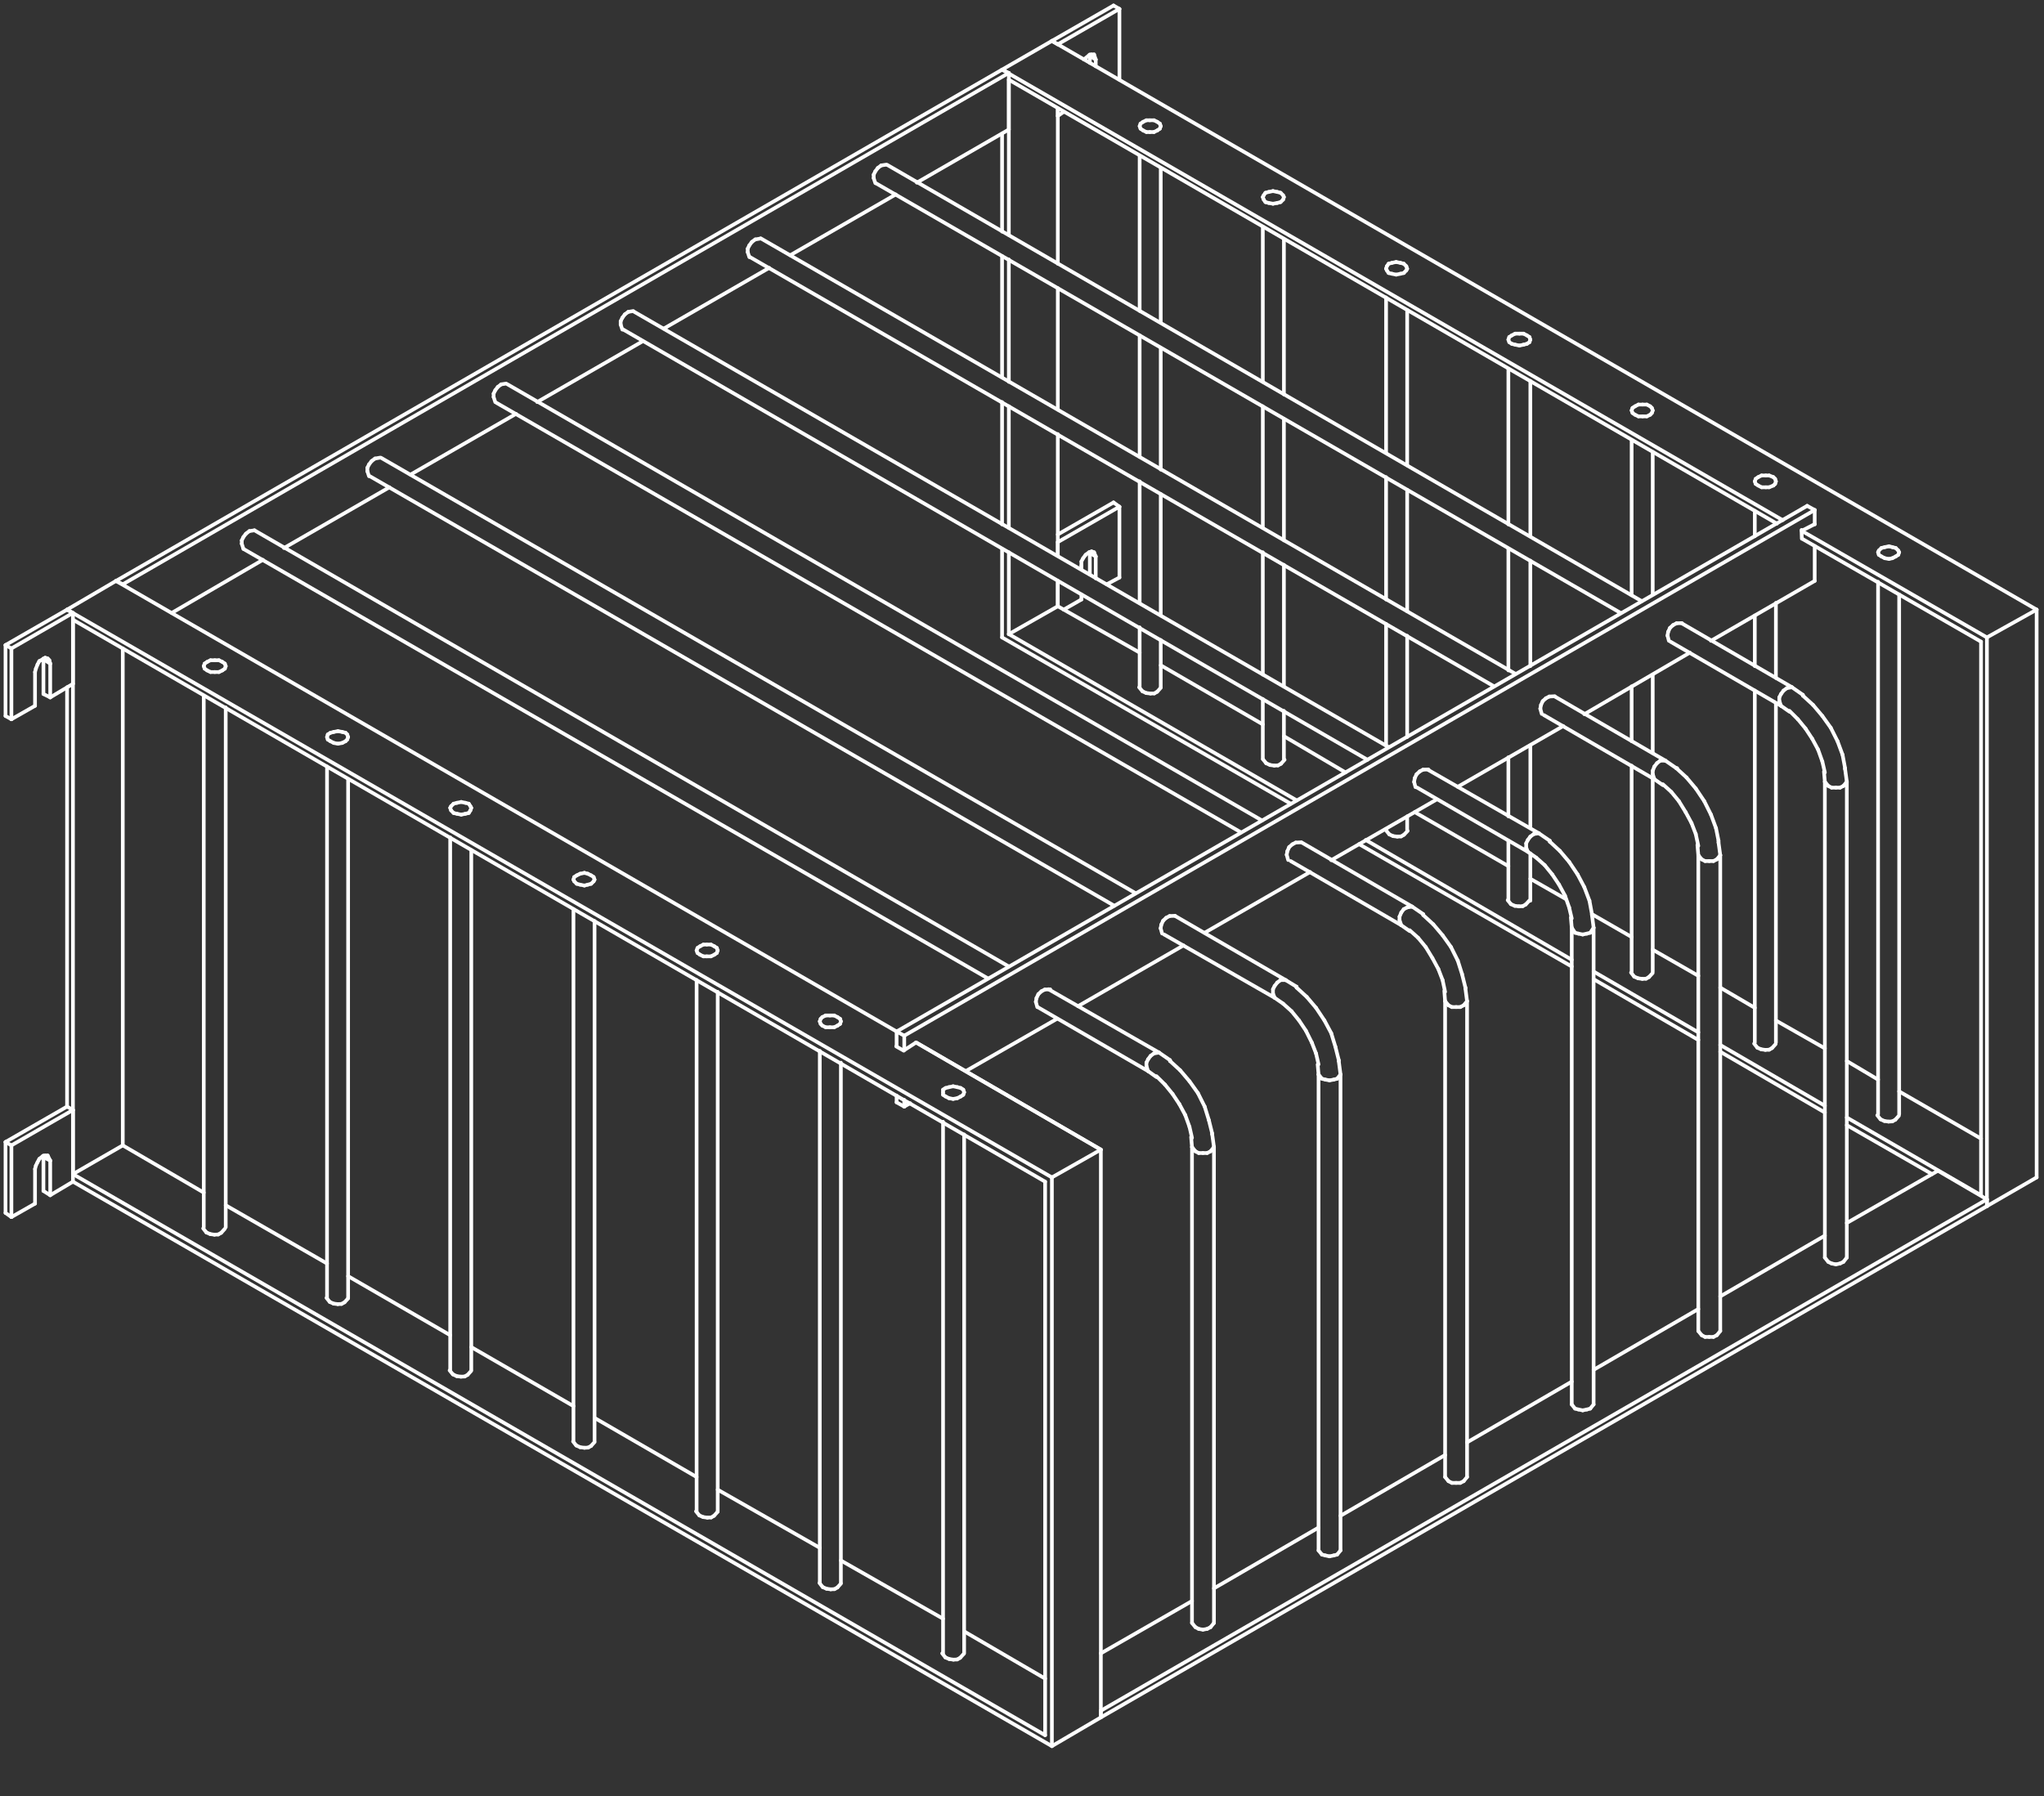 <?xml version="1.0" encoding="UTF-8"?><svg id="a" xmlns="http://www.w3.org/2000/svg" viewBox="0 0 211.26 185.69"><rect x="0" y="0" width="211.26" height="185.69" fill="#333333" stroke="none"/><defs><style>.b{stroke-width:.38px;}.b,.c,.d,.e,.f{fill:none;stroke:#fff;stroke-linecap:round;stroke-linejoin:round;}.c{stroke-width:.38px;}.d{stroke-width:.38px;}.e{stroke-width:.38px;}.f{stroke-width:.38px;}</style></defs><line class="b" x1="210.5" y1="121.71" x2="210.5" y2="63.02"/><line class="b" x1="210.5" y1="63.02" x2="205.36" y2="65.89"/><line class="b" x1="205.36" y1="65.89" x2="205.36" y2="124.68"/><line class="b" x1="205.36" y1="124.68" x2="210.5" y2="121.71"/><line class="b" x1="210.5" y1="63.02" x2="108.72" y2="4.23"/><line class="b" x1="108.72" y1="4.23" x2="103.57" y2="7.2"/><line class="b" x1="103.57" y1="7.2" x2="184.25" y2="53.77"/><line class="b" x1="186.26" y1="54.9" x2="205.36" y2="65.89"/><line class="b" x1="109.33" y1="62.67" x2="109.33" y2="60.05"/><line class="b" x1="109.33" y1="57.43" x2="109.33" y2="44.87"/><line class="b" x1="109.33" y1="42.34" x2="109.33" y2="29.79"/><line class="b" x1="109.33" y1="27.26" x2="109.33" y2="11.21"/><line class="b" x1="104.27" y1="8.24" x2="104.27" y2="24.29"/><line class="b" x1="104.27" y1="26.82" x2="104.27" y2="39.47"/><line class="b" x1="104.27" y1="42" x2="104.27" y2="54.56"/><line class="b" x1="104.27" y1="57.09" x2="104.27" y2="65.55"/><line class="b" x1="104.27" y1="65.55" x2="109.33" y2="62.67"/><line class="b" x1="204.75" y1="117.7" x2="196.29" y2="112.82"/><line class="b" x1="194.11" y1="111.6" x2="190.88" y2="109.68"/><line class="b" x1="188.61" y1="108.37" x2="183.55" y2="105.49"/><line class="b" x1="181.37" y1="104.18" x2="177.8" y2="102.09"/><line class="b" x1="175.53" y1="100.87" x2="170.82" y2="98.17"/><line class="b" x1="168.64" y1="96.86" x2="164.54" y2="94.5"/><line class="b" x1="161.83" y1="92.93" x2="158.17" y2="90.84"/><line class="b" x1="155.9" y1="89.53" x2="146.22" y2="83.95"/><line class="b" x1="139.07" y1="79.85" x2="132.7" y2="76.1"/><line class="b" x1="130.52" y1="74.88" x2="119.97" y2="68.77"/><line class="b" x1="117.79" y1="67.46" x2="109.33" y2="62.67"/><line class="b" x1="104.27" y1="65.55" x2="134.01" y2="82.73"/><line class="b" x1="141.16" y1="86.83" x2="162.45" y2="99.21"/><line class="b" x1="164.71" y1="100.43" x2="175.53" y2="106.71"/><line class="b" x1="177.8" y1="108.02" x2="188.61" y2="114.3"/><line class="b" x1="190.88" y1="115.52" x2="204.75" y2="123.55"/><line class="b" x1="104.27" y1="8.24" x2="183.64" y2="54.12"/><line class="b" x1="186.26" y1="55.69" x2="204.75" y2="66.33"/><line class="b" x1="204.75" y1="66.33" x2="204.75" y2="123.55"/><line class="b" x1="103.57" y1="65.89" x2="133.4" y2="83.08"/><line class="b" x1="140.47" y1="87.26" x2="162.45" y2="99.91"/><line class="b" x1="164.71" y1="101.22" x2="175.53" y2="107.5"/><line class="b" x1="177.8" y1="108.72" x2="188.61" y2="115"/><line class="b" x1="190.88" y1="116.31" x2="199.69" y2="121.37"/><line class="b" x1="103.57" y1="13.82" x2="103.57" y2="23.94"/><line class="b" x1="103.57" y1="26.47" x2="103.57" y2="39.03"/><line class="b" x1="103.57" y1="41.56" x2="103.57" y2="54.21"/><line class="b" x1="103.57" y1="56.74" x2="103.57" y2="65.89"/><line class="b" x1="196.29" y1="115.17" x2="196.29" y2="61.45"/><line class="b" x1="194.11" y1="60.14" x2="194.11" y2="115.17"/><line class="b" x1="183.55" y1="107.76" x2="183.55" y2="72.7"/><line class="b" x1="183.55" y1="70.08" x2="183.55" y2="62.32"/><line class="b" x1="183.55" y1="54.12" x2="183.64" y2="54.12"/><line class="b" x1="181.37" y1="52.81" x2="181.37" y2="55.43"/><line class="b" x1="181.37" y1="63.63" x2="181.37" y2="68.86"/><line class="b" x1="181.37" y1="71.39" x2="181.37" y2="107.76"/><line class="b" x1="170.82" y1="100.43" x2="170.82" y2="80.46"/><line class="b" x1="170.82" y1="77.84" x2="170.82" y2="69.73"/><line class="b" x1="170.82" y1="61.45" x2="170.82" y2="46.71"/><line class="b" x1="168.64" y1="45.49" x2="168.64" y2="61.53"/><line class="b" x1="168.64" y1="70.95" x2="168.64" y2="76.62"/><line class="b" x1="168.64" y1="79.15" x2="168.64" y2="100.43"/><line class="b" x1="158.17" y1="93.11" x2="158.17" y2="88.22"/><line class="b" x1="158.17" y1="85.61" x2="158.17" y2="77.06"/><line class="b" x1="158.17" y1="68.86" x2="158.17" y2="57.96"/><line class="b" x1="158.17" y1="55.43" x2="158.17" y2="39.38"/><line class="b" x1="155.9" y1="38.16" x2="155.9" y2="54.21"/><line class="b" x1="155.9" y1="56.74" x2="155.9" y2="69.3"/><line class="b" x1="155.9" y1="78.28" x2="155.9" y2="84.39"/><line class="b" x1="155.9" y1="86.91" x2="155.9" y2="93.11"/><line class="b" x1="145.44" y1="85.78" x2="145.44" y2="84.39"/><line class="b" x1="145.44" y1="76.19" x2="145.44" y2="65.72"/><line class="b" x1="145.44" y1="63.19" x2="145.44" y2="50.63"/><line class="b" x1="145.44" y1="48.1" x2="145.44" y2="32.05"/><line class="b" x1="143.26" y1="30.75" x2="143.26" y2="46.79"/><line class="b" x1="143.26" y1="49.32" x2="143.26" y2="61.97"/><line class="b" x1="143.26" y1="64.5" x2="143.26" y2="77.06"/><line class="b" x1="143.26" y1="85.69" x2="143.26" y2="85.78"/><line class="b" x1="132.7" y1="78.45" x2="132.7" y2="73.48"/><line class="b" x1="132.7" y1="70.95" x2="132.7" y2="58.39"/><line class="b" x1="132.7" y1="55.86" x2="132.7" y2="43.3"/><line class="b" x1="132.7" y1="40.77" x2="132.7" y2="24.73"/><line class="b" x1="130.52" y1="23.42" x2="130.52" y2="39.47"/><line class="b" x1="130.52" y1="42" x2="130.52" y2="54.56"/><line class="b" x1="130.52" y1="57.09" x2="130.52" y2="69.73"/><line class="b" x1="130.52" y1="72.26" x2="130.52" y2="78.45"/><line class="b" x1="119.97" y1="71.04" x2="119.97" y2="66.16"/><line class="b" x1="119.97" y1="63.63" x2="119.97" y2="51.07"/><line class="b" x1="119.97" y1="48.54" x2="119.97" y2="35.98"/><line class="b" x1="119.97" y1="33.36" x2="119.97" y2="17.4"/><line class="b" x1="117.79" y1="16.09" x2="117.79" y2="32.14"/><line class="b" x1="117.79" y1="34.67" x2="117.79" y2="47.23"/><line class="b" x1="117.79" y1="49.76" x2="117.79" y2="62.32"/><line class="b" x1="117.79" y1="64.85" x2="117.79" y2="71.04"/><line class="b" x1="196.29" y1="57.09" x2="196.2" y2="56.91"/><line class="b" x1="196.2" y1="56.91" x2="195.94" y2="56.65"/><line class="b" x1="195.94" y1="56.65" x2="195.59" y2="56.56"/><line class="b" x1="195.59" y1="56.56" x2="195.24" y2="56.47"/><line class="b" x1="195.24" y1="56.47" x2="194.8" y2="56.56"/><line class="b" x1="194.8" y1="56.56" x2="194.45" y2="56.65"/><line class="b" x1="194.45" y1="56.65" x2="194.19" y2="56.91"/><line class="b" x1="194.19" y1="56.91" x2="194.11" y2="57.09"/><line class="b" x1="194.11" y1="57.09" x2="194.19" y2="57.35"/><line class="b" x1="194.19" y1="57.35" x2="194.45" y2="57.52"/><line class="b" x1="194.45" y1="57.52" x2="194.8" y2="57.7"/><line class="b" x1="194.8" y1="57.7" x2="195.24" y2="57.78"/><line class="b" x1="195.24" y1="57.78" x2="195.59" y2="57.7"/><line class="b" x1="195.59" y1="57.7" x2="195.94" y2="57.52"/><line class="b" x1="195.94" y1="57.52" x2="196.2" y2="57.35"/><line class="b" x1="196.2" y1="57.35" x2="196.29" y2="57.09"/><line class="b" x1="183.55" y1="49.76" x2="183.47" y2="49.5"/><line class="b" x1="183.47" y1="49.5" x2="183.29" y2="49.32"/><line class="b" x1="183.29" y1="49.32" x2="182.85" y2="49.15"/><line class="b" x1="182.85" y1="49.15" x2="182.51" y2="49.15"/><line class="b" x1="182.51" y1="49.15" x2="182.07" y2="49.15"/><line class="b" x1="182.07" y1="49.15" x2="181.72" y2="49.32"/><line class="b" x1="181.72" y1="49.32" x2="181.46" y2="49.5"/><line class="b" x1="181.46" y1="49.5" x2="181.37" y2="49.76"/><line class="b" x1="181.37" y1="49.76" x2="181.46" y2="50.02"/><line class="b" x1="181.46" y1="50.02" x2="181.72" y2="50.19"/><line class="b" x1="181.72" y1="50.19" x2="182.07" y2="50.37"/><line class="b" x1="182.07" y1="50.37" x2="182.51" y2="50.37"/><line class="b" x1="182.51" y1="50.37" x2="182.85" y2="50.37"/><line class="b" x1="182.85" y1="50.37" x2="183.29" y2="50.19"/><line class="b" x1="183.29" y1="50.19" x2="183.47" y2="50.02"/><line class="b" x1="183.47" y1="50.02" x2="183.55" y2="49.76"/><line class="b" x1="170.82" y1="42.43" x2="170.73" y2="42.17"/><line class="b" x1="170.73" y1="42.17" x2="170.56" y2="42"/><line class="b" x1="170.56" y1="42" x2="170.21" y2="41.82"/><line class="b" x1="170.21" y1="41.82" x2="169.77" y2="41.82"/><line class="b" x1="169.77" y1="41.82" x2="169.34" y2="41.82"/><line class="b" x1="169.34" y1="41.82" x2="168.99" y2="42"/><line class="b" x1="168.99" y1="42" x2="168.73" y2="42.17"/><line class="b" x1="168.73" y1="42.17" x2="168.64" y2="42.43"/><line class="b" x1="168.64" y1="42.43" x2="168.73" y2="42.69"/><line class="b" x1="168.73" y1="42.69" x2="168.99" y2="42.87"/><line class="b" x1="168.99" y1="42.87" x2="169.34" y2="43.04"/><line class="b" x1="169.34" y1="43.04" x2="169.77" y2="43.04"/><line class="b" x1="169.77" y1="43.04" x2="170.21" y2="43.04"/><line class="b" x1="170.21" y1="43.04" x2="170.56" y2="42.87"/><line class="b" x1="170.56" y1="42.87" x2="170.73" y2="42.69"/><line class="b" x1="170.73" y1="42.69" x2="170.82" y2="42.43"/><line class="b" x1="158.17" y1="35.11" x2="158.08" y2="34.84"/><line class="b" x1="158.08" y1="34.84" x2="157.82" y2="34.67"/><line class="b" x1="157.82" y1="34.67" x2="157.47" y2="34.49"/><line class="b" x1="157.47" y1="34.49" x2="157.04" y2="34.49"/><line class="b" x1="157.04" y1="34.49" x2="156.6" y2="34.49"/><line class="b" x1="156.6" y1="34.49" x2="156.25" y2="34.67"/><line class="b" x1="156.25" y1="34.67" x2="155.99" y2="34.84"/><line class="b" x1="155.99" y1="34.84" x2="155.9" y2="35.11"/><line class="b" x1="155.9" y1="35.11" x2="155.99" y2="35.37"/><line class="b" x1="155.99" y1="35.37" x2="156.25" y2="35.54"/><line class="b" x1="156.25" y1="35.54" x2="156.6" y2="35.63"/><line class="b" x1="156.6" y1="35.63" x2="157.04" y2="35.72"/><line class="b" x1="157.04" y1="35.72" x2="157.47" y2="35.63"/><line class="b" x1="157.47" y1="35.63" x2="157.82" y2="35.54"/><line class="b" x1="157.82" y1="35.54" x2="158.08" y2="35.37"/><line class="b" x1="158.08" y1="35.37" x2="158.17" y2="35.11"/><line class="b" x1="145.44" y1="27.78" x2="145.35" y2="27.52"/><line class="b" x1="145.35" y1="27.52" x2="145.09" y2="27.26"/><line class="b" x1="145.09" y1="27.26" x2="144.74" y2="27.17"/><line class="b" x1="144.74" y1="27.17" x2="144.3" y2="27.08"/><line class="b" x1="144.3" y1="27.08" x2="143.87" y2="27.17"/><line class="b" x1="143.87" y1="27.17" x2="143.52" y2="27.26"/><line class="b" x1="143.52" y1="27.26" x2="143.34" y2="27.52"/><line class="b" x1="143.34" y1="27.52" x2="143.26" y2="27.78"/><line class="b" x1="143.26" y1="27.78" x2="143.34" y2="27.95"/><line class="b" x1="143.34" y1="27.95" x2="143.52" y2="28.22"/><line class="b" x1="143.52" y1="28.22" x2="143.87" y2="28.3"/><line class="b" x1="143.87" y1="28.3" x2="144.3" y2="28.39"/><line class="b" x1="144.3" y1="28.39" x2="144.74" y2="28.3"/><line class="b" x1="144.74" y1="28.3" x2="145.09" y2="28.22"/><line class="b" x1="145.09" y1="28.22" x2="145.35" y2="27.95"/><line class="b" x1="145.35" y1="27.95" x2="145.44" y2="27.78"/><line class="b" x1="132.7" y1="20.37" x2="132.62" y2="20.19"/><line class="b" x1="132.62" y1="20.19" x2="132.36" y2="19.93"/><line class="b" x1="132.36" y1="19.93" x2="132.01" y2="19.84"/><line class="b" x1="132.01" y1="19.84" x2="131.57" y2="19.75"/><line class="b" x1="131.57" y1="19.75" x2="131.13" y2="19.84"/><line class="b" x1="131.13" y1="19.84" x2="130.79" y2="19.93"/><line class="b" x1="130.79" y1="19.93" x2="130.61" y2="20.19"/><line class="b" x1="130.61" y1="20.19" x2="130.52" y2="20.37"/><line class="b" x1="130.52" y1="20.37" x2="130.61" y2="20.63"/><line class="b" x1="130.61" y1="20.63" x2="130.79" y2="20.89"/><line class="b" x1="130.79" y1="20.89" x2="131.13" y2="20.98"/><line class="b" x1="131.13" y1="20.98" x2="131.57" y2="21.06"/><line class="b" x1="131.57" y1="21.06" x2="132.01" y2="20.98"/><line class="b" x1="132.01" y1="20.98" x2="132.36" y2="20.89"/><line class="b" x1="132.36" y1="20.89" x2="132.62" y2="20.63"/><line class="b" x1="132.62" y1="20.63" x2="132.7" y2="20.37"/><line class="b" x1="119.97" y1="13.04" x2="119.88" y2="12.78"/><line class="b" x1="119.88" y1="12.78" x2="119.62" y2="12.6"/><line class="b" x1="119.62" y1="12.6" x2="119.27" y2="12.43"/><line class="b" x1="119.27" y1="12.43" x2="118.84" y2="12.43"/><line class="b" x1="118.84" y1="12.43" x2="118.49" y2="12.43"/><line class="b" x1="118.49" y1="12.43" x2="118.14" y2="12.6"/><line class="b" x1="118.14" y1="12.6" x2="117.88" y2="12.78"/><line class="b" x1="117.88" y1="12.78" x2="117.79" y2="13.04"/><line class="b" x1="117.79" y1="13.04" x2="117.88" y2="13.3"/><line class="b" x1="117.88" y1="13.3" x2="118.14" y2="13.48"/><line class="b" x1="118.14" y1="13.48" x2="118.49" y2="13.65"/><line class="b" x1="118.49" y1="13.65" x2="118.84" y2="13.65"/><line class="b" x1="118.84" y1="13.65" x2="119.27" y2="13.65"/><line class="b" x1="119.27" y1="13.65" x2="119.62" y2="13.48"/><line class="b" x1="119.62" y1="13.48" x2="119.88" y2="13.3"/><line class="b" x1="119.88" y1="13.3" x2="119.97" y2="13.04"/><line class="b" x1="113.78" y1="177.53" x2="113.78" y2="118.84"/><line class="b" x1="113.78" y1="118.84" x2="108.72" y2="121.71"/><line class="b" x1="108.72" y1="121.71" x2="108.72" y2="180.5"/><line class="b" x1="108.72" y1="180.5" x2="113.78" y2="177.53"/><line class="b" x1="113.78" y1="118.84" x2="94.68" y2="107.76"/><line class="b" x1="92.67" y1="106.63" x2="11.99" y2="60.05"/><line class="b" x1="11.99" y1="60.05" x2="6.93" y2="63.02"/><line class="b" x1="6.93" y1="63.02" x2="108.72" y2="121.71"/><line class="b" x1="12.69" y1="118.4" x2="12.69" y2="67.03"/><line class="b" x1="7.54" y1="64.06" x2="7.54" y2="121.37"/><line class="b" x1="7.54" y1="121.37" x2="12.69" y2="118.4"/><line class="b" x1="108.02" y1="173.52" x2="99.65" y2="168.64"/><line class="b" x1="97.47" y1="167.33" x2="86.91" y2="161.31"/><line class="b" x1="84.73" y1="160" x2="74.18" y2="153.99"/><line class="b" x1="72" y1="152.68" x2="61.45" y2="146.57"/><line class="b" x1="59.27" y1="145.35" x2="48.71" y2="139.25"/><line class="b" x1="46.53" y1="138.02" x2="35.98" y2="131.92"/><line class="b" x1="33.8" y1="130.61" x2="23.33" y2="124.59"/><line class="b" x1="21.06" y1="123.28" x2="12.69" y2="118.4"/><line class="b" x1="7.54" y1="121.37" x2="108.02" y2="179.37"/><line class="b" x1="7.54" y1="64.06" x2="108.02" y2="122.15"/><line class="b" x1="108.02" y1="122.15" x2="108.02" y2="179.37"/><line class="b" x1="7.54" y1="122.15" x2="108.72" y2="180.5"/><line class="b" x1="6.93" y1="71.04" x2="6.93" y2="114.39"/><line class="b" x1="99.65" y1="170.91" x2="99.65" y2="117.27"/><line class="b" x1="97.47" y1="115.96" x2="97.47" y2="170.91"/><line class="b" x1="86.91" y1="163.58" x2="86.91" y2="109.85"/><line class="b" x1="84.73" y1="108.63" x2="84.73" y2="163.58"/><line class="b" x1="74.18" y1="156.25" x2="74.18" y2="102.53"/><line class="b" x1="72" y1="101.31" x2="72" y2="156.25"/><line class="b" x1="61.45" y1="148.93" x2="61.45" y2="95.2"/><line class="b" x1="59.27" y1="93.98" x2="59.27" y2="148.93"/><line class="b" x1="48.71" y1="141.6" x2="48.71" y2="87.87"/><line class="b" x1="46.53" y1="86.56" x2="46.53" y2="141.6"/><line class="b" x1="35.98" y1="134.19" x2="35.98" y2="80.55"/><line class="b" x1="33.8" y1="79.24" x2="33.8" y2="134.19"/><line class="b" x1="23.33" y1="126.86" x2="23.33" y2="73.13"/><line class="b" x1="21.06" y1="71.91" x2="21.06" y2="126.86"/><line class="b" x1="99.65" y1="112.91" x2="99.56" y2="112.64"/><line class="b" x1="99.56" y1="112.64" x2="99.3" y2="112.47"/><line class="b" x1="99.3" y1="112.47" x2="98.95" y2="112.38"/><line class="b" x1="98.95" y1="112.38" x2="98.51" y2="112.29"/><line class="b" x1="98.51" y1="112.29" x2="98.08" y2="112.38"/><line class="b" x1="98.08" y1="112.38" x2="97.73" y2="112.47"/><line class="b" x1="97.73" y1="112.47" x2="97.47" y2="112.64"/><line class="b" x1="97.47" y1="112.64" x2="97.47" y2="112.91"/><line class="b" x1="97.47" y1="112.91" x2="97.47" y2="113.17"/><line class="b" x1="97.47" y1="113.17" x2="97.73" y2="113.34"/><line class="b" x1="97.73" y1="113.34" x2="98.08" y2="113.52"/><line class="b" x1="98.08" y1="113.52" x2="98.51" y2="113.6"/><line class="b" x1="98.51" y1="113.6" x2="98.95" y2="113.52"/><line class="b" x1="98.95" y1="113.52" x2="99.3" y2="113.34"/><line class="b" x1="99.3" y1="113.34" x2="99.56" y2="113.17"/><line class="b" x1="99.56" y1="113.17" x2="99.65" y2="112.91"/><line class="b" x1="86.91" y1="105.58" x2="86.83" y2="105.32"/><line class="b" x1="86.83" y1="105.32" x2="86.56" y2="105.14"/><line class="b" x1="86.56" y1="105.14" x2="86.22" y2="104.97"/><line class="b" x1="86.22" y1="104.97" x2="85.78" y2="104.97"/><line class="b" x1="85.78" y1="104.97" x2="85.34" y2="104.97"/><line class="b" x1="85.34" y1="104.97" x2="84.99" y2="105.14"/><line class="b" x1="84.99" y1="105.14" x2="84.82" y2="105.32"/><line class="b" x1="84.82" y1="105.32" x2="84.73" y2="105.58"/><line class="b" x1="84.73" y1="105.58" x2="84.82" y2="105.84"/><line class="b" x1="84.82" y1="105.84" x2="84.99" y2="106.02"/><line class="b" x1="84.99" y1="106.02" x2="85.34" y2="106.19"/><line class="b" x1="85.34" y1="106.19" x2="85.78" y2="106.19"/><line class="b" x1="85.78" y1="106.19" x2="86.22" y2="106.19"/><line class="b" x1="86.22" y1="106.19" x2="86.56" y2="106.02"/><line class="b" x1="86.56" y1="106.02" x2="86.83" y2="105.84"/><line class="b" x1="86.83" y1="105.84" x2="86.91" y2="105.58"/><line class="b" x1="74.18" y1="98.25" x2="74.09" y2="97.99"/><line class="b" x1="74.09" y1="97.99" x2="73.83" y2="97.82"/><line class="b" x1="73.83" y1="97.82" x2="73.48" y2="97.64"/><line class="b" x1="73.48" y1="97.64" x2="73.05" y2="97.64"/><line class="b" x1="73.05" y1="97.64" x2="72.7" y2="97.64"/><line class="b" x1="72.7" y1="97.64" x2="72.35" y2="97.82"/><line class="b" x1="72.35" y1="97.82" x2="72.09" y2="97.99"/><line class="b" x1="72.09" y1="97.99" x2="72" y2="98.25"/><line class="b" x1="72" y1="98.25" x2="72.09" y2="98.51"/><line class="b" x1="72.09" y1="98.51" x2="72.35" y2="98.69"/><line class="b" x1="72.35" y1="98.69" x2="72.7" y2="98.86"/><line class="b" x1="72.7" y1="98.86" x2="73.05" y2="98.86"/><line class="b" x1="73.05" y1="98.86" x2="73.48" y2="98.86"/><line class="b" x1="73.48" y1="98.86" x2="73.83" y2="98.69"/><line class="b" x1="73.83" y1="98.69" x2="74.09" y2="98.51"/><line class="b" x1="74.09" y1="98.51" x2="74.18" y2="98.25"/><line class="b" x1="61.45" y1="90.93" x2="61.36" y2="90.66"/><line class="b" x1="61.36" y1="90.66" x2="61.1" y2="90.49"/><line class="b" x1="61.1" y1="90.49" x2="60.75" y2="90.32"/><line class="b" x1="60.75" y1="90.32" x2="60.4" y2="90.23"/><line class="b" x1="60.4" y1="90.23" x2="59.96" y2="90.32"/><line class="b" x1="59.96" y1="90.32" x2="59.61" y2="90.49"/><line class="b" x1="59.61" y1="90.49" x2="59.35" y2="90.66"/><line class="b" x1="59.35" y1="90.66" x2="59.27" y2="90.93"/><line class="b" x1="59.27" y1="90.93" x2="59.35" y2="91.1"/><line class="b" x1="59.35" y1="91.1" x2="59.61" y2="91.36"/><line class="b" x1="59.61" y1="91.36" x2="59.96" y2="91.45"/><line class="b" x1="59.96" y1="91.45" x2="60.4" y2="91.54"/><line class="b" x1="60.4" y1="91.54" x2="60.75" y2="91.45"/><line class="b" x1="60.75" y1="91.45" x2="61.1" y2="91.36"/><line class="b" x1="61.1" y1="91.36" x2="61.36" y2="91.1"/><line class="b" x1="61.36" y1="91.1" x2="61.45" y2="90.93"/><line class="b" x1="48.71" y1="83.51" x2="48.62" y2="83.34"/><line class="b" x1="48.62" y1="83.34" x2="48.45" y2="83.08"/><line class="b" x1="48.45" y1="83.08" x2="48.1" y2="82.99"/><line class="b" x1="48.1" y1="82.99" x2="47.67" y2="82.9"/><line class="b" x1="47.67" y1="82.9" x2="47.23" y2="82.99"/><line class="b" x1="47.23" y1="82.99" x2="46.88" y2="83.08"/><line class="b" x1="46.88" y1="83.08" x2="46.62" y2="83.34"/><line class="b" x1="46.62" y1="83.34" x2="46.53" y2="83.51"/><line class="b" x1="46.53" y1="83.51" x2="46.62" y2="83.77"/><line class="b" x1="46.62" y1="83.77" x2="46.88" y2="84.04"/><line class="b" x1="46.88" y1="84.04" x2="47.23" y2="84.12"/><line class="b" x1="47.23" y1="84.12" x2="47.67" y2="84.21"/><line class="b" x1="47.67" y1="84.21" x2="48.1" y2="84.12"/><line class="b" x1="48.1" y1="84.12" x2="48.45" y2="84.04"/><line class="b" x1="48.45" y1="84.04" x2="48.62" y2="83.77"/><line class="b" x1="48.62" y1="83.77" x2="48.71" y2="83.51"/><line class="b" x1="35.98" y1="76.19" x2="35.89" y2="75.92"/><line class="b" x1="35.89" y1="75.92" x2="35.72" y2="75.75"/><line class="b" x1="35.72" y1="75.75" x2="35.37" y2="75.66"/><line class="b" x1="35.37" y1="75.66" x2="34.93" y2="75.58"/><line class="b" x1="34.93" y1="75.58" x2="34.5" y2="75.66"/><line class="b" x1="34.5" y1="75.66" x2="34.15" y2="75.75"/><line class="b" x1="34.15" y1="75.75" x2="33.88" y2="75.92"/><line class="b" x1="33.88" y1="75.92" x2="33.8" y2="76.19"/><line class="b" x1="33.8" y1="76.19" x2="33.88" y2="76.45"/><line class="b" x1="33.88" y1="76.45" x2="34.15" y2="76.62"/><line class="b" x1="34.15" y1="76.62" x2="34.5" y2="76.8"/><line class="b" x1="34.5" y1="76.8" x2="34.93" y2="76.88"/><line class="b" x1="34.93" y1="76.88" x2="35.37" y2="76.8"/><line class="b" x1="35.37" y1="76.8" x2="35.72" y2="76.62"/><line class="b" x1="35.72" y1="76.62" x2="35.89" y2="76.45"/><line class="b" x1="35.89" y1="76.45" x2="35.98" y2="76.19"/><line class="b" x1="23.33" y1="68.86" x2="23.24" y2="68.6"/><line class="b" x1="23.24" y1="68.6" x2="22.98" y2="68.42"/><line class="b" x1="22.98" y1="68.42" x2="22.63" y2="68.25"/><line class="b" x1="22.63" y1="68.25" x2="22.2" y2="68.25"/><line class="b" x1="22.2" y1="68.25" x2="21.76" y2="68.25"/><line class="b" x1="21.76" y1="68.25" x2="21.41" y2="68.42"/><line class="b" x1="21.41" y1="68.42" x2="21.15" y2="68.6"/><line class="b" x1="21.15" y1="68.6" x2="21.06" y2="68.86"/><line class="b" x1="21.06" y1="68.86" x2="21.15" y2="69.12"/><line class="b" x1="21.15" y1="69.12" x2="21.41" y2="69.3"/><line class="b" x1="21.41" y1="69.3" x2="21.76" y2="69.47"/><line class="b" x1="21.76" y1="69.47" x2="22.2" y2="69.47"/><line class="b" x1="22.2" y1="69.47" x2="22.63" y2="69.47"/><line class="b" x1="22.63" y1="69.47" x2="22.98" y2="69.3"/><line class="b" x1="22.98" y1="69.3" x2="23.24" y2="69.12"/><line class="b" x1="23.24" y1="69.12" x2="23.33" y2="68.86"/><line class="b" x1="104.27" y1="13.39" x2="104.27" y2="7.54"/><line class="b" x1="104.27" y1="7.54" x2="12.69" y2="60.4"/><line class="b" x1="17.75" y1="63.36" x2="27.17" y2="57.87"/><line class="b" x1="29.35" y1="56.65" x2="40.25" y2="50.37"/><line class="b" x1="42.43" y1="49.06" x2="53.33" y2="42.78"/><line class="b" x1="55.52" y1="41.56" x2="66.42" y2="35.28"/><line class="b" x1="68.6" y1="33.97" x2="79.5" y2="27.69"/><line class="b" x1="81.68" y1="26.38" x2="92.58" y2="20.1"/><line class="b" x1="94.76" y1="18.88" x2="104.27" y2="13.39"/><line class="b" x1="104.27" y1="7.54" x2="103.57" y2="7.2"/><line class="b" x1="103.57" y1="7.2" x2="11.99" y2="60.05"/><line class="b" x1="11.99" y1="60.05" x2="12.69" y2="60.4"/><line class="b" x1="205.36" y1="123.98" x2="200.3" y2="121.02"/><line class="b" x1="200.3" y1="121.02" x2="190.88" y2="126.42"/><line class="b" x1="188.61" y1="127.73" x2="177.8" y2="134.01"/><line class="b" x1="175.53" y1="135.32" x2="164.71" y2="141.6"/><line class="b" x1="162.45" y1="142.82" x2="151.63" y2="149.1"/><line class="b" x1="149.36" y1="150.41" x2="138.55" y2="156.69"/><line class="b" x1="136.28" y1="157.91" x2="125.47" y2="164.19"/><line class="b" x1="123.2" y1="165.5" x2="113.78" y2="170.91"/><line class="b" x1="113.78" y1="176.84" x2="205.36" y2="123.98"/><line class="b" x1="205.36" y1="124.68" x2="205.36" y2="123.98"/><line class="b" x1="113.78" y1="176.84" x2="113.78" y2="177.53"/><line class="b" x1="113.78" y1="177.53" x2="205.36" y2="124.68"/><line class="b" x1="93.46" y1="107.06" x2="187.56" y2="52.72"/><line class="b" x1="187.56" y1="52.72" x2="186.78" y2="52.29"/><line class="b" x1="186.78" y1="52.29" x2="92.67" y2="106.63"/><line class="b" x1="92.67" y1="106.63" x2="93.46" y2="107.06"/><line class="b" x1="93.46" y1="114.39" x2="93.46" y2="113.69"/><line class="b" x1="93.46" y1="108.54" x2="93.46" y2="107.06"/><line class="b" x1="92.67" y1="106.63" x2="92.67" y2="108.11"/><line class="b" x1="92.67" y1="113.25" x2="92.67" y2="113.95"/><line class="b" x1="92.67" y1="113.95" x2="93.46" y2="114.39"/><line class="b" x1="93.46" y1="114.39" x2="94.07" y2="114.04"/><line class="b" x1="99.82" y1="110.72" x2="109.24" y2="105.32"/><line class="b" x1="111.42" y1="104.01" x2="122.32" y2="97.73"/><line class="b" x1="124.51" y1="96.42" x2="135.41" y2="90.14"/><line class="b" x1="137.59" y1="88.92" x2="148.49" y2="82.64"/><line class="b" x1="150.67" y1="81.33" x2="161.57" y2="75.05"/><line class="b" x1="163.75" y1="73.83" x2="174.66" y2="67.46"/><line class="b" x1="176.84" y1="66.24" x2="187.56" y2="60.05"/><line class="b" x1="187.56" y1="60.05" x2="187.56" y2="56.44"/><line class="b" x1="187.56" y1="54.21" x2="187.56" y2="52.72"/><line class="b" x1="113.78" y1="118.84" x2="94.68" y2="107.76"/><line class="b" x1="123.2" y1="118.57" x2="123.2" y2="167.77"/><line class="b" x1="125.47" y1="167.77" x2="125.47" y2="118.57"/><line class="b" x1="123.11" y1="117.53" x2="123.2" y2="118.57"/><line class="b" x1="125.47" y1="118.57" x2="125.29" y2="117.27"/><line class="b" x1="122.5" y1="115.26" x2="122.94" y2="116.48"/><line class="b" x1="122.94" y1="116.48" x2="123.2" y2="117.62"/><line class="b" x1="125.29" y1="117.18" x2="124.94" y2="115.78"/><line class="b" x1="125.29" y1="117.27" x2="125.29" y2="117.18"/><line class="b" x1="120.93" y1="109.59" x2="119.8" y2="108.81"/><line class="b" x1="118.66" y1="110.72" x2="119.53" y2="111.34"/><line class="b" x1="121.89" y1="114.13" x2="122.5" y2="115.26"/><line class="b" x1="124.94" y1="115.78" x2="124.51" y2="114.39"/><line class="b" x1="120.41" y1="112.12" x2="121.19" y2="113.08"/><line class="b" x1="121.19" y1="113.08" x2="121.89" y2="114.13"/><line class="b" x1="124.51" y1="114.39" x2="123.81" y2="112.99"/><line class="b" x1="119.53" y1="111.25" x2="120.41" y2="112.12"/><line class="b" x1="123.81" y1="112.99" x2="122.94" y2="111.77"/><line class="b" x1="121.98" y1="110.64" x2="120.93" y2="109.68"/><line class="b" x1="120.93" y1="109.68" x2="120.93" y2="109.59"/><line class="b" x1="122.94" y1="111.77" x2="121.98" y2="110.64"/><line class="b" x1="25.16" y1="56.74" x2="102.09" y2="101.13"/><line class="b" x1="107.24" y1="104.1" x2="118.66" y2="110.72"/><line class="b" x1="119.8" y1="108.81" x2="108.37" y2="102.26"/><line class="b" x1="104.27" y1="99.91" x2="26.3" y2="54.82"/><line class="b" x1="123.2" y1="167.77" x2="123.55" y2="168.2"/><line class="b" x1="123.55" y1="168.2" x2="123.89" y2="168.38"/><line class="b" x1="123.89" y1="168.38" x2="124.33" y2="168.46"/><line class="b" x1="124.33" y1="168.46" x2="124.77" y2="168.38"/><line class="b" x1="124.77" y1="168.38" x2="125.12" y2="168.2"/><line class="b" x1="125.12" y1="168.2" x2="125.47" y2="167.77"/><line class="b" x1="123.2" y1="118.57" x2="123.55" y2="119.01"/><line class="b" x1="123.55" y1="119.01" x2="123.89" y2="119.19"/><line class="b" x1="123.89" y1="119.19" x2="124.33" y2="119.19"/><line class="b" x1="124.33" y1="119.19" x2="124.77" y2="119.19"/><line class="b" x1="124.77" y1="119.19" x2="125.12" y2="119.01"/><line class="b" x1="125.12" y1="119.01" x2="125.47" y2="118.57"/><line class="b" x1="119.8" y1="108.81" x2="119.27" y2="108.89"/><line class="b" x1="119.27" y1="108.89" x2="118.92" y2="109.15"/><line class="b" x1="118.92" y1="109.15" x2="118.66" y2="109.5"/><line class="b" x1="118.66" y1="109.5" x2="118.49" y2="109.85"/><line class="b" x1="118.49" y1="109.85" x2="118.49" y2="110.2"/><line class="b" x1="118.49" y1="110.2" x2="118.66" y2="110.72"/><line class="b" x1="26.3" y1="54.82" x2="25.77" y2="54.9"/><line class="b" x1="25.77" y1="54.9" x2="25.42" y2="55.17"/><line class="b" x1="25.42" y1="55.17" x2="25.16" y2="55.51"/><line class="b" x1="25.16" y1="55.51" x2="24.99" y2="55.86"/><line class="b" x1="24.99" y1="55.86" x2="24.99" y2="56.21"/><line class="b" x1="24.99" y1="56.21" x2="25.16" y2="56.74"/><line class="b" x1="136.28" y1="111.07" x2="136.28" y2="160.27"/><line class="b" x1="138.55" y1="160.27" x2="138.55" y2="111.07"/><line class="b" x1="136.19" y1="110.03" x2="136.28" y2="111.07"/><line class="b" x1="138.55" y1="111.07" x2="138.37" y2="109.68"/><line class="b" x1="135.58" y1="107.76" x2="136.02" y2="108.89"/><line class="b" x1="136.02" y1="108.89" x2="136.28" y2="110.03"/><line class="b" x1="138.37" y1="109.59" x2="138.02" y2="108.2"/><line class="b" x1="138.37" y1="109.68" x2="138.37" y2="109.59"/><line class="b" x1="134.01" y1="102" x2="132.88" y2="101.31"/><line class="b" x1="131.74" y1="103.14" x2="132.62" y2="103.75"/><line class="b" x1="134.97" y1="106.54" x2="135.58" y2="107.76"/><line class="b" x1="138.02" y1="108.2" x2="137.59" y2="106.8"/><line class="b" x1="133.49" y1="104.53" x2="134.27" y2="105.49"/><line class="b" x1="134.27" y1="105.49" x2="134.97" y2="106.54"/><line class="b" x1="137.59" y1="106.8" x2="136.89" y2="105.49"/><line class="b" x1="132.62" y1="103.75" x2="133.49" y2="104.53"/><line class="b" x1="136.89" y1="105.49" x2="136.02" y2="104.18"/><line class="b" x1="135.06" y1="103.05" x2="134.01" y2="102.09"/><line class="b" x1="134.01" y1="102.09" x2="134.01" y2="102"/><line class="b" x1="136.02" y1="104.18" x2="135.06" y2="103.05"/><line class="b" x1="38.25" y1="49.24" x2="115.17" y2="93.63"/><line class="b" x1="120.32" y1="96.6" x2="131.74" y2="103.14"/><line class="b" x1="132.88" y1="101.31" x2="121.45" y2="94.68"/><line class="b" x1="117.35" y1="92.32" x2="39.38" y2="47.32"/><line class="b" x1="136.28" y1="160.27" x2="136.63" y2="160.7"/><line class="b" x1="136.63" y1="160.7" x2="136.98" y2="160.79"/><line class="b" x1="136.98" y1="160.79" x2="137.41" y2="160.88"/><line class="b" x1="137.41" y1="160.88" x2="137.85" y2="160.79"/><line class="b" x1="137.85" y1="160.79" x2="138.2" y2="160.7"/><line class="b" x1="138.2" y1="160.7" x2="138.55" y2="160.27"/><line class="b" x1="136.28" y1="111.07" x2="136.63" y2="111.51"/><line class="b" x1="136.63" y1="111.51" x2="136.98" y2="111.6"/><line class="b" x1="136.98" y1="111.6" x2="137.41" y2="111.68"/><line class="b" x1="137.41" y1="111.68" x2="137.85" y2="111.6"/><line class="b" x1="137.85" y1="111.6" x2="138.2" y2="111.51"/><line class="b" x1="138.2" y1="111.51" x2="138.55" y2="111.07"/><line class="b" x1="132.88" y1="101.31" x2="132.36" y2="101.31"/><line class="b" x1="132.36" y1="101.31" x2="132.01" y2="101.57"/><line class="b" x1="132.01" y1="101.57" x2="131.74" y2="101.92"/><line class="b" x1="131.74" y1="101.92" x2="131.57" y2="102.26"/><line class="b" x1="131.57" y1="102.26" x2="131.57" y2="102.7"/><line class="b" x1="131.57" y1="102.7" x2="131.74" y2="103.14"/><line class="b" x1="149.36" y1="103.49" x2="149.36" y2="152.68"/><line class="b" x1="151.63" y1="152.68" x2="151.63" y2="103.49"/><line class="b" x1="149.28" y1="102.44" x2="149.36" y2="103.49"/><line class="b" x1="151.63" y1="103.49" x2="151.46" y2="102.18"/><line class="b" x1="148.66" y1="100.17" x2="149.1" y2="101.31"/><line class="b" x1="149.1" y1="101.31" x2="149.36" y2="102.53"/><line class="b" x1="151.46" y1="102.09" x2="151.11" y2="100.69"/><line class="b" x1="151.46" y1="102.18" x2="151.46" y2="102.09"/><line class="b" x1="147.1" y1="94.5" x2="145.96" y2="93.72"/><line class="b" x1="144.83" y1="95.64" x2="145.7" y2="96.25"/><line class="b" x1="148.05" y1="99.04" x2="148.66" y2="100.17"/><line class="b" x1="151.11" y1="100.69" x2="150.67" y2="99.3"/><line class="b" x1="146.57" y1="96.94" x2="147.36" y2="97.9"/><line class="b" x1="147.36" y1="97.9" x2="148.05" y2="99.04"/><line class="b" x1="150.67" y1="99.3" x2="149.97" y2="97.9"/><line class="b" x1="145.7" y1="96.16" x2="146.57" y2="96.94"/><line class="b" x1="149.97" y1="97.9" x2="149.1" y2="96.68"/><line class="b" x1="148.14" y1="95.55" x2="147.1" y2="94.59"/><line class="b" x1="147.1" y1="94.59" x2="147.1" y2="94.5"/><line class="b" x1="149.1" y1="96.68" x2="148.14" y2="95.55"/><line class="b" x1="51.33" y1="41.65" x2="128.26" y2="86.04"/><line class="b" x1="133.4" y1="89.01" x2="144.83" y2="95.64"/><line class="b" x1="145.96" y1="93.72" x2="134.54" y2="87.09"/><line class="b" x1="130.44" y1="84.82" x2="52.46" y2="39.73"/><line class="b" x1="149.36" y1="152.68" x2="149.71" y2="153.11"/><line class="b" x1="149.71" y1="153.11" x2="150.06" y2="153.29"/><line class="b" x1="150.06" y1="153.29" x2="150.5" y2="153.29"/><line class="b" x1="150.5" y1="153.29" x2="150.93" y2="153.29"/><line class="b" x1="150.93" y1="153.29" x2="151.28" y2="153.11"/><line class="b" x1="151.28" y1="153.11" x2="151.63" y2="152.68"/><line class="b" x1="149.36" y1="103.49" x2="149.71" y2="103.92"/><line class="b" x1="149.71" y1="103.92" x2="150.06" y2="104.1"/><line class="b" x1="150.06" y1="104.1" x2="150.5" y2="104.1"/><line class="b" x1="150.5" y1="104.1" x2="150.93" y2="104.1"/><line class="b" x1="150.93" y1="104.1" x2="151.28" y2="103.92"/><line class="b" x1="151.28" y1="103.92" x2="151.63" y2="103.49"/><line class="b" x1="145.96" y1="93.72" x2="145.44" y2="93.8"/><line class="b" x1="145.44" y1="93.8" x2="145.09" y2="93.98"/><line class="b" x1="145.09" y1="93.98" x2="144.83" y2="94.33"/><line class="b" x1="144.83" y1="94.33" x2="144.65" y2="94.76"/><line class="b" x1="144.65" y1="94.76" x2="144.65" y2="95.11"/><line class="b" x1="144.65" y1="95.11" x2="144.83" y2="95.64"/><line class="b" x1="162.45" y1="95.9" x2="162.45" y2="145.18"/><line class="b" x1="164.71" y1="145.18" x2="164.71" y2="95.9"/><line class="b" x1="162.36" y1="94.85" x2="162.45" y2="95.9"/><line class="b" x1="164.71" y1="95.9" x2="164.54" y2="94.59"/><line class="b" x1="161.75" y1="92.58" x2="162.18" y2="93.8"/><line class="b" x1="162.18" y1="93.8" x2="162.45" y2="94.94"/><line class="b" x1="164.54" y1="94.5" x2="164.28" y2="93.11"/><line class="b" x1="164.54" y1="94.59" x2="164.54" y2="94.5"/><line class="b" x1="160.18" y1="86.91" x2="159.04" y2="86.13"/><line class="b" x1="157.91" y1="88.05" x2="158.78" y2="88.66"/><line class="b" x1="161.14" y1="91.45" x2="161.75" y2="92.58"/><line class="b" x1="164.28" y1="93.11" x2="163.75" y2="91.71"/><line class="b" x1="159.66" y1="89.44" x2="160.44" y2="90.4"/><line class="b" x1="160.44" y1="90.4" x2="161.14" y2="91.45"/><line class="b" x1="163.75" y1="91.71" x2="163.06" y2="90.4"/><line class="b" x1="158.78" y1="88.66" x2="159.66" y2="89.44"/><line class="b" x1="163.06" y1="90.4" x2="162.18" y2="89.09"/><line class="b" x1="161.22" y1="87.96" x2="160.18" y2="87"/><line class="b" x1="160.18" y1="87" x2="160.18" y2="86.91"/><line class="b" x1="162.18" y1="89.09" x2="161.22" y2="87.96"/><line class="b" x1="64.41" y1="34.06" x2="141.34" y2="78.54"/><line class="b" x1="146.48" y1="81.42" x2="157.91" y2="88.05"/><line class="b" x1="159.04" y1="86.13" x2="147.62" y2="79.59"/><line class="b" x1="143.52" y1="77.23" x2="65.55" y2="32.23"/><line class="b" x1="162.45" y1="145.18" x2="162.79" y2="145.61"/><line class="b" x1="162.79" y1="145.61" x2="163.14" y2="145.7"/><line class="b" x1="163.14" y1="145.7" x2="163.58" y2="145.79"/><line class="b" x1="163.58" y1="145.79" x2="164.02" y2="145.7"/><line class="b" x1="164.02" y1="145.7" x2="164.36" y2="145.61"/><line class="b" x1="164.36" y1="145.61" x2="164.71" y2="145.18"/><line class="b" x1="162.45" y1="95.9" x2="162.79" y2="96.42"/><line class="b" x1="162.79" y1="96.42" x2="163.14" y2="96.51"/><line class="b" x1="163.14" y1="96.51" x2="163.58" y2="96.6"/><line class="b" x1="163.58" y1="96.6" x2="164.02" y2="96.51"/><line class="b" x1="164.02" y1="96.51" x2="164.36" y2="96.42"/><line class="b" x1="164.36" y1="96.42" x2="164.71" y2="95.9"/><line class="b" x1="159.04" y1="86.13" x2="158.52" y2="86.22"/><line class="b" x1="158.52" y1="86.22" x2="158.17" y2="86.48"/><line class="b" x1="158.17" y1="86.48" x2="157.91" y2="86.83"/><line class="b" x1="157.91" y1="86.83" x2="157.74" y2="87.18"/><line class="b" x1="157.74" y1="87.18" x2="157.74" y2="87.61"/><line class="b" x1="157.74" y1="87.61" x2="157.91" y2="88.05"/><line class="b" x1="175.53" y1="88.4" x2="175.53" y2="137.59"/><line class="b" x1="177.8" y1="137.59" x2="177.8" y2="88.4"/><line class="b" x1="175.44" y1="87.35" x2="175.53" y2="88.4"/><line class="b" x1="177.8" y1="88.4" x2="177.62" y2="87.09"/><line class="b" x1="174.83" y1="85.08" x2="175.27" y2="86.22"/><line class="b" x1="175.27" y1="86.22" x2="175.53" y2="87.44"/><line class="b" x1="177.62" y1="86.91" x2="177.36" y2="85.61"/><line class="b" x1="177.62" y1="87.09" x2="177.62" y2="86.91"/><line class="b" x1="173.26" y1="79.41" x2="172.13" y2="78.63"/><line class="b" x1="170.99" y1="80.55" x2="171.87" y2="81.16"/><line class="b" x1="174.22" y1="83.95" x2="174.83" y2="85.08"/><line class="b" x1="177.36" y1="85.61" x2="176.84" y2="84.21"/><line class="b" x1="172.74" y1="81.86" x2="173.52" y2="82.81"/><line class="b" x1="173.52" y1="82.81" x2="174.22" y2="83.95"/><line class="b" x1="176.84" y1="84.21" x2="176.14" y2="82.81"/><line class="b" x1="171.87" y1="81.07" x2="172.74" y2="81.86"/><line class="b" x1="176.14" y1="82.81" x2="175.27" y2="81.51"/><line class="b" x1="174.31" y1="80.37" x2="173.26" y2="79.41"/><line class="b" x1="173.26" y1="79.41" x2="173.35" y2="79.41"/><line class="b" x1="175.27" y1="81.51" x2="174.31" y2="80.37"/><line class="b" x1="77.49" y1="26.56" x2="154.42" y2="70.95"/><line class="b" x1="159.57" y1="73.92" x2="170.99" y2="80.55"/><line class="b" x1="172.13" y1="78.63" x2="160.7" y2="72"/><line class="b" x1="156.6" y1="69.64" x2="78.63" y2="24.64"/><line class="b" x1="175.53" y1="137.59" x2="175.88" y2="138.02"/><line class="b" x1="175.88" y1="138.02" x2="176.23" y2="138.2"/><line class="b" x1="176.23" y1="138.2" x2="176.66" y2="138.2"/><line class="b" x1="176.66" y1="138.2" x2="177.1" y2="138.2"/><line class="b" x1="177.1" y1="138.2" x2="177.45" y2="138.02"/><line class="b" x1="177.45" y1="138.02" x2="177.8" y2="137.59"/><line class="b" x1="175.53" y1="88.4" x2="175.88" y2="88.83"/><line class="b" x1="175.88" y1="88.83" x2="176.23" y2="89.01"/><line class="b" x1="176.23" y1="89.01" x2="176.66" y2="89.01"/><line class="b" x1="176.66" y1="89.01" x2="177.1" y2="89.01"/><line class="b" x1="177.1" y1="89.01" x2="177.45" y2="88.83"/><line class="b" x1="177.45" y1="88.83" x2="177.8" y2="88.4"/><line class="b" x1="172.13" y1="78.63" x2="171.6" y2="78.63"/><line class="b" x1="171.6" y1="78.63" x2="171.26" y2="78.89"/><line class="b" x1="171.26" y1="78.89" x2="170.99" y2="79.24"/><line class="b" x1="170.99" y1="79.24" x2="170.82" y2="79.67"/><line class="b" x1="170.82" y1="79.67" x2="170.82" y2="80.02"/><line class="b" x1="170.82" y1="80.02" x2="170.99" y2="80.55"/><line class="b" x1="188.61" y1="80.81" x2="188.61" y2="130"/><line class="b" x1="190.88" y1="130" x2="190.88" y2="80.81"/><line class="b" x1="188.52" y1="79.76" x2="188.61" y2="80.81"/><line class="b" x1="190.88" y1="80.81" x2="190.7" y2="79.5"/><line class="b" x1="187.91" y1="77.49" x2="188.35" y2="78.72"/><line class="b" x1="188.35" y1="78.72" x2="188.61" y2="79.85"/><line class="b" x1="190.7" y1="79.41" x2="190.44" y2="78.02"/><line class="b" x1="190.7" y1="79.5" x2="190.7" y2="79.41"/><line class="b" x1="186.34" y1="71.83" x2="185.21" y2="71.04"/><line class="b" x1="184.08" y1="72.96" x2="184.95" y2="73.57"/><line class="b" x1="187.3" y1="76.36" x2="187.91" y2="77.49"/><line class="b" x1="190.44" y1="78.02" x2="189.92" y2="76.62"/><line class="b" x1="185.82" y1="74.35" x2="186.61" y2="75.31"/><line class="b" x1="186.61" y1="75.31" x2="187.3" y2="76.36"/><line class="b" x1="189.92" y1="76.62" x2="189.22" y2="75.23"/><line class="b" x1="184.95" y1="73.48" x2="185.82" y2="74.35"/><line class="b" x1="189.22" y1="75.23" x2="188.35" y2="74.01"/><line class="b" x1="187.39" y1="72.87" x2="186.34" y2="71.91"/><line class="b" x1="186.34" y1="71.91" x2="186.34" y2="71.83"/><line class="b" x1="188.35" y1="74.01" x2="187.39" y2="72.87"/><line class="b" x1="90.58" y1="18.97" x2="167.5" y2="63.36"/><line class="b" x1="172.65" y1="66.33" x2="184.08" y2="72.96"/><line class="b" x1="185.21" y1="71.04" x2="173.78" y2="64.41"/><line class="b" x1="169.68" y1="62.14" x2="91.71" y2="17.05"/><line class="b" x1="188.61" y1="130" x2="188.96" y2="130.44"/><line class="b" x1="188.96" y1="130.44" x2="189.31" y2="130.61"/><line class="b" x1="189.31" y1="130.61" x2="189.75" y2="130.7"/><line class="b" x1="189.75" y1="130.7" x2="190.18" y2="130.61"/><line class="b" x1="190.18" y1="130.61" x2="190.53" y2="130.44"/><line class="b" x1="190.53" y1="130.44" x2="190.88" y2="130"/><line class="b" x1="188.61" y1="80.81" x2="188.96" y2="81.24"/><line class="b" x1="188.96" y1="81.24" x2="189.31" y2="81.42"/><line class="b" x1="189.31" y1="81.42" x2="189.75" y2="81.42"/><line class="b" x1="189.75" y1="81.42" x2="190.18" y2="81.42"/><line class="b" x1="190.18" y1="81.42" x2="190.53" y2="81.24"/><line class="b" x1="190.53" y1="81.24" x2="190.88" y2="80.81"/><line class="b" x1="185.21" y1="71.04" x2="184.69" y2="71.13"/><line class="b" x1="184.69" y1="71.13" x2="184.34" y2="71.39"/><line class="b" x1="184.34" y1="71.39" x2="184.08" y2="71.74"/><line class="b" x1="184.08" y1="71.74" x2="183.9" y2="72.09"/><line class="b" x1="183.9" y1="72.09" x2="183.9" y2="72.44"/><line class="b" x1="183.9" y1="72.44" x2="184.08" y2="72.96"/><line class="b" x1="109.33" y1="11.99" x2="109.33" y2="11.21"/><line class="b" x1="109.33" y1="4.58" x2="108.72" y2="4.23"/><line class="b" x1="109.33" y1="4.58" x2="115.7" y2=".92"/><line class="b" x1="115.7" y1=".92" x2="115.09" y2=".57"/><line class="b" x1="115.09" y1=".57" x2="108.72" y2="4.23"/><line class="b" x1="113.25" y1="6.85" x2="113.25" y2="6.15"/><line class="b" x1="113.25" y1="6.15" x2="112.64" y2="5.8"/><line class="b" x1="112.64" y1="5.8" x2="112.64" y2="6.5"/><line class="b" x1="109.33" y1="11.99" x2="109.94" y2="11.56"/><line class="b" x1="115.7" y1="8.24" x2="115.7" y2=".92"/><line class="b" x1="113.25" y1="6.15" x2="113.08" y2="5.63"/><line class="b" x1="113.08" y1="5.63" x2="112.82" y2="5.63"/><line class="b" x1="112.82" y1="5.63" x2="112.56" y2="5.71"/><line class="b" x1="112.56" y1="5.71" x2="112.03" y2="6.15"/><line class="b" x1="112.64" y1="5.8" x2="112.64" y2="5.63"/><line class="b" x1="109.33" y1="62.67" x2="109.33" y2="60.05"/><line class="b" x1="109.33" y1="57.43" x2="109.33" y2="56.04"/><line class="b" x1="109.33" y1="56.04" x2="115.7" y2="52.38"/><line class="b" x1="115.7" y1="52.38" x2="115.09" y2="51.94"/><line class="b" x1="115.09" y1="51.94" x2="109.33" y2="55.25"/><line class="b" x1="113.25" y1="59.79" x2="113.25" y2="57.52"/><line class="b" x1="113.25" y1="57.52" x2="112.64" y2="57.17"/><line class="b" x1="112.64" y1="57.17" x2="112.64" y2="59.35"/><line class="b" x1="109.94" y1="63.02" x2="111.77" y2="61.97"/><line class="b" x1="111.77" y1="61.97" x2="111.77" y2="61.45"/><line class="b" x1="111.77" y1="58.83" x2="111.77" y2="58.48"/><line class="b" x1="114.39" y1="60.4" x2="115.7" y2="59.7"/><line class="b" x1="115.7" y1="59.7" x2="115.7" y2="52.38"/><line class="b" x1="113.25" y1="57.52" x2="113.08" y2="57.09"/><line class="b" x1="113.08" y1="57.09" x2="112.82" y2="57"/><line class="b" x1="112.82" y1="57" x2="112.56" y2="57.09"/><line class="b" x1="112.56" y1="57.09" x2="112.21" y2="57.35"/><line class="b" x1="112.21" y1="57.35" x2="111.95" y2="57.7"/><line class="b" x1="111.95" y1="57.7" x2="111.77" y2="58.04"/><line class="b" x1="111.77" y1="58.04" x2="111.77" y2="58.48"/><line class="b" x1="112.64" y1="57.17" x2="112.64" y2="57.09"/><line class="b" x1="1.18" y1="74.35" x2="1.18" y2="67.03"/><line class="b" x1="1.18" y1="67.03" x2=".57" y2="66.68"/><line class="b" x1=".57" y1="66.68" x2=".57" y2="74.01"/><line class="b" x1=".57" y1="74.01" x2="1.18" y2="74.35"/><line class="b" x1="1.18" y1="67.03" x2="7.54" y2="63.36"/><line class="b" x1="7.54" y1="63.36" x2="6.93" y2="63.02"/><line class="b" x1="6.93" y1="63.02" x2=".57" y2="66.68"/><line class="b" x1="5.19" y1="72.09" x2="5.19" y2="68.6"/><line class="b" x1="5.19" y1="68.6" x2="4.49" y2="68.16"/><line class="b" x1="4.49" y1="68.16" x2="4.49" y2="71.74"/><line class="b" x1="4.49" y1="71.74" x2="5.19" y2="72.09"/><line class="b" x1="1.18" y1="74.35" x2="3.62" y2="72.96"/><line class="b" x1="3.62" y1="72.96" x2="3.62" y2="69.47"/><line class="b" x1="5.19" y1="72.09" x2="7.54" y2="70.69"/><line class="b" x1="7.54" y1="70.69" x2="7.54" y2="63.36"/><line class="b" x1="5.19" y1="68.6" x2="5.1" y2="68.25"/><line class="b" x1="5.1" y1="68.25" x2="4.93" y2="68.07"/><line class="b" x1="4.93" y1="68.07" x2="4.67" y2="67.99"/><line class="b" x1="4.67" y1="67.99" x2="4.4" y2="68.16"/><line class="b" x1="4.4" y1="68.16" x2="4.06" y2="68.34"/><line class="b" x1="4.06" y1="68.34" x2="3.88" y2="68.69"/><line class="b" x1="3.88" y1="68.69" x2="3.71" y2="69.12"/><line class="b" x1="3.71" y1="69.12" x2="3.62" y2="69.47"/><line class="b" x1="4.49" y1="68.16" x2="4.49" y2="68.07"/><line class="b" x1="1.18" y1="125.81" x2="1.18" y2="118.4"/><line class="b" x1="1.18" y1="118.4" x2=".57" y2="118.05"/><line class="b" x1=".57" y1="118.05" x2=".57" y2="125.38"/><line class="b" x1=".57" y1="125.38" x2="1.18" y2="125.81"/><line class="b" x1="1.18" y1="118.4" x2="7.54" y2="114.74"/><line class="b" x1="7.54" y1="114.74" x2="6.93" y2="114.39"/><line class="b" x1="6.93" y1="114.39" x2=".57" y2="118.05"/><line class="b" x1="5.19" y1="123.55" x2="5.19" y2="119.97"/><line class="b" x1="5.19" y1="119.97" x2="4.49" y2="119.62"/><line class="b" x1="4.49" y1="119.62" x2="4.49" y2="123.11"/><line class="b" x1="4.49" y1="123.11" x2="5.19" y2="123.55"/><line class="b" x1="1.18" y1="125.81" x2="3.62" y2="124.42"/><line class="b" x1="3.62" y1="124.42" x2="3.62" y2="120.84"/><line class="b" x1="5.19" y1="123.55" x2="7.54" y2="122.15"/><line class="b" x1="7.54" y1="122.15" x2="7.54" y2="114.74"/><line class="b" x1="5.19" y1="119.97" x2="4.93" y2="119.45"/><line class="b" x1="4.93" y1="119.45" x2="4.67" y2="119.45"/><line class="b" x1="4.67" y1="119.45" x2="4.4" y2="119.53"/><line class="b" x1="4.4" y1="119.53" x2="4.06" y2="119.8"/><line class="b" x1="4.06" y1="119.8" x2="3.88" y2="120.14"/><line class="b" x1="3.88" y1="120.14" x2="3.71" y2="120.49"/><line class="b" x1="3.71" y1="120.49" x2="3.62" y2="120.84"/><line class="b" x1="4.49" y1="119.62" x2="4.49" y2="119.45"/><line class="d" x1="93.42" y1="108.58" x2="94.67" y2="107.77"/><line class="b" x1="92.63" y1="108.17" x2="93.41" y2="108.61"/><line class="c" x1="186.2" y1="54.78" x2="186.23" y2="55.68"/><line class="d" x1="187.56" y1="54.18" x2="186.22" y2="54.87"/><line class="f" x1="173.83" y1="64.41" x2="173.28" y2="64.43"/><line class="f" x1="173.28" y1="64.43" x2="172.93" y2="64.61"/><line class="f" x1="172.93" y1="64.61" x2="172.6" y2="64.91"/><line class="f" x1="172.6" y1="64.91" x2="172.41" y2="65.32"/><line class="f" x1="172.41" y1="65.32" x2="172.35" y2="65.7"/><line class="f" x1="172.35" y1="65.7" x2="172.49" y2="66.24"/><line class="f" x1="160.69" y1="71.97" x2="160.13" y2="72"/><line class="f" x1="160.13" y1="72" x2="159.78" y2="72.18"/><line class="f" x1="159.78" y1="72.18" x2="159.45" y2="72.48"/><line class="f" x1="159.45" y1="72.48" x2="159.27" y2="72.88"/><line class="f" x1="159.27" y1="72.88" x2="159.2" y2="73.26"/><line class="f" x1="159.2" y1="73.26" x2="159.35" y2="73.8"/><line class="f" x1="147.64" y1="79.54" x2="147.08" y2="79.56"/><line class="f" x1="147.08" y1="79.56" x2="146.74" y2="79.74"/><line class="f" x1="146.74" y1="79.74" x2="146.41" y2="80.04"/><line class="f" x1="146.41" y1="80.04" x2="146.22" y2="80.44"/><line class="f" x1="146.22" y1="80.44" x2="146.16" y2="80.83"/><line class="f" x1="146.16" y1="80.83" x2="146.3" y2="81.37"/><line class="f" x1="108.55" y1="102.27" x2="107.99" y2="102.29"/><line class="f" x1="107.99" y1="102.29" x2="107.64" y2="102.47"/><line class="f" x1="107.64" y1="102.47" x2="107.32" y2="102.77"/><line class="f" x1="107.32" y1="102.77" x2="107.13" y2="103.17"/><line class="f" x1="107.13" y1="103.17" x2="107.06" y2="103.56"/><line class="f" x1="107.06" y1="103.56" x2="107.21" y2="104.1"/><line class="f" x1="121.45" y1="94.67" x2="120.89" y2="94.69"/><line class="f" x1="120.89" y1="94.69" x2="120.54" y2="94.87"/><line class="f" x1="120.54" y1="94.87" x2="120.22" y2="95.17"/><line class="f" x1="120.22" y1="95.17" x2="120.03" y2="95.58"/><line class="f" x1="120.03" y1="95.58" x2="119.96" y2="95.96"/><line class="f" x1="119.96" y1="95.96" x2="120.11" y2="96.5"/><line class="f" x1="134.48" y1="87.07" x2="133.92" y2="87.1"/><line class="f" x1="133.92" y1="87.1" x2="133.57" y2="87.28"/><line class="f" x1="133.57" y1="87.28" x2="133.24" y2="87.57"/><line class="f" x1="133.24" y1="87.57" x2="133.06" y2="87.98"/><line class="f" x1="133.06" y1="87.98" x2="132.99" y2="88.36"/><line class="f" x1="132.99" y1="88.36" x2="133.14" y2="88.9"/><line class="b" x1="39.28" y1="47.31" x2="38.76" y2="47.4"/><line class="b" x1="38.76" y1="47.4" x2="38.41" y2="47.66"/><line class="b" x1="38.41" y1="47.66" x2="38.14" y2="48.01"/><line class="b" x1="38.14" y1="48.01" x2="37.97" y2="48.36"/><line class="b" x1="37.97" y1="48.36" x2="37.97" y2="48.71"/><line class="b" x1="37.97" y1="48.71" x2="38.14" y2="49.23"/><line class="b" x1="52.32" y1="39.65" x2="51.8" y2="39.73"/><line class="b" x1="51.8" y1="39.73" x2="51.45" y2="40"/><line class="b" x1="51.45" y1="40" x2="51.19" y2="40.34"/><line class="b" x1="51.19" y1="40.34" x2="51.02" y2="40.69"/><line class="b" x1="51.02" y1="40.69" x2="51.02" y2="41.04"/><line class="b" x1="51.02" y1="41.04" x2="51.19" y2="41.57"/><line class="b" x1="65.45" y1="32.15" x2="64.93" y2="32.24"/><line class="b" x1="64.93" y1="32.24" x2="64.58" y2="32.5"/><line class="b" x1="64.58" y1="32.5" x2="64.32" y2="32.85"/><line class="b" x1="64.32" y1="32.85" x2="64.15" y2="33.2"/><line class="b" x1="64.15" y1="33.2" x2="64.15" y2="33.55"/><line class="b" x1="64.15" y1="33.55" x2="64.32" y2="34.07"/><line class="b" x1="78.59" y1="24.66" x2="78.06" y2="24.75"/><line class="b" x1="78.06" y1="24.75" x2="77.71" y2="25.01"/><line class="b" x1="77.71" y1="25.01" x2="77.45" y2="25.36"/><line class="b" x1="77.45" y1="25.36" x2="77.28" y2="25.71"/><line class="b" x1="77.28" y1="25.71" x2="77.28" y2="26.06"/><line class="b" x1="77.28" y1="26.06" x2="77.45" y2="26.58"/><line class="b" x1="91.6" y1="17.02" x2="91.08" y2="17.1"/><line class="b" x1="91.08" y1="17.1" x2="90.73" y2="17.36"/><line class="b" x1="90.73" y1="17.36" x2="90.47" y2="17.71"/><line class="b" x1="90.47" y1="17.71" x2="90.3" y2="18.06"/><line class="b" x1="90.3" y1="18.06" x2="90.3" y2="18.41"/><line class="b" x1="90.3" y1="18.41" x2="90.47" y2="18.93"/><line class="e" x1="21" y1="126.98" x2="21.33" y2="127.4"/><line class="e" x1="21.33" y1="127.4" x2="21.73" y2="127.57"/><line class="e" x1="21.73" y1="127.57" x2="22.16" y2="127.63"/><line class="e" x1="22.16" y1="127.63" x2="22.55" y2="127.61"/><line class="e" x1="22.55" y1="127.61" x2="22.86" y2="127.44"/><line class="e" x1="22.86" y1="127.44" x2="23.23" y2="127.03"/><line class="e" x1="33.75" y1="134.17" x2="34.08" y2="134.58"/><line class="e" x1="34.08" y1="134.58" x2="34.48" y2="134.76"/><line class="e" x1="34.48" y1="134.76" x2="34.91" y2="134.81"/><line class="e" x1="34.91" y1="134.81" x2="35.3" y2="134.79"/><line class="e" x1="35.3" y1="134.79" x2="35.61" y2="134.62"/><line class="e" x1="35.61" y1="134.62" x2="35.98" y2="134.22"/><line class="e" x1="46.47" y1="141.66" x2="46.81" y2="142.07"/><line class="e" x1="46.81" y1="142.07" x2="47.2" y2="142.25"/><line class="e" x1="47.2" y1="142.25" x2="47.64" y2="142.31"/><line class="e" x1="47.64" y1="142.31" x2="48.03" y2="142.29"/><line class="e" x1="48.03" y1="142.29" x2="48.33" y2="142.12"/><line class="e" x1="48.33" y1="142.12" x2="48.7" y2="141.71"/><line class="e" x1="59.23" y1="149.01" x2="59.56" y2="149.42"/><line class="e" x1="59.56" y1="149.42" x2="59.96" y2="149.6"/><line class="e" x1="59.96" y1="149.6" x2="60.4" y2="149.66"/><line class="e" x1="60.4" y1="149.66" x2="60.79" y2="149.64"/><line class="e" x1="60.79" y1="149.64" x2="61.09" y2="149.47"/><line class="e" x1="61.09" y1="149.47" x2="61.46" y2="149.06"/><line class="e" x1="71.94" y1="156.23" x2="72.28" y2="156.65"/><line class="e" x1="72.28" y1="156.65" x2="72.67" y2="156.82"/><line class="e" x1="72.67" y1="156.82" x2="73.11" y2="156.88"/><line class="e" x1="73.11" y1="156.88" x2="73.5" y2="156.86"/><line class="e" x1="73.5" y1="156.86" x2="73.8" y2="156.69"/><line class="e" x1="73.8" y1="156.69" x2="74.17" y2="156.28"/><line class="e" x1="84.7" y1="163.64" x2="85.03" y2="164.06"/><line class="e" x1="85.03" y1="164.06" x2="85.43" y2="164.23"/><line class="e" x1="85.43" y1="164.23" x2="85.86" y2="164.29"/><line class="e" x1="85.86" y1="164.29" x2="86.25" y2="164.27"/><line class="e" x1="86.25" y1="164.27" x2="86.55" y2="164.1"/><line class="e" x1="86.55" y1="164.1" x2="86.92" y2="163.69"/><line class="e" x1="97.38" y1="170.91" x2="97.71" y2="171.33"/><line class="e" x1="97.71" y1="171.33" x2="98.11" y2="171.5"/><line class="e" x1="98.11" y1="171.5" x2="98.54" y2="171.56"/><line class="e" x1="98.54" y1="171.56" x2="98.93" y2="171.54"/><line class="e" x1="98.93" y1="171.54" x2="99.24" y2="171.37"/><line class="e" x1="99.24" y1="171.37" x2="99.61" y2="170.96"/><line class="e" x1="194.03" y1="115.29" x2="194.36" y2="115.7"/><line class="e" x1="194.36" y1="115.7" x2="194.76" y2="115.88"/><line class="e" x1="194.76" y1="115.88" x2="195.19" y2="115.94"/><line class="e" x1="195.19" y1="115.94" x2="195.58" y2="115.92"/><line class="e" x1="195.58" y1="115.92" x2="195.89" y2="115.75"/><line class="e" x1="195.89" y1="115.75" x2="196.26" y2="115.34"/><line class="e" x1="181.3" y1="107.88" x2="181.63" y2="108.3"/><line class="e" x1="181.63" y1="108.3" x2="182.03" y2="108.47"/><line class="e" x1="182.03" y1="108.47" x2="182.46" y2="108.53"/><line class="e" x1="182.46" y1="108.53" x2="182.85" y2="108.51"/><line class="e" x1="182.85" y1="108.51" x2="183.15" y2="108.34"/><line class="e" x1="183.15" y1="108.34" x2="183.52" y2="107.93"/><line class="e" x1="168.58" y1="100.54" x2="168.91" y2="100.96"/><line class="e" x1="168.91" y1="100.96" x2="169.31" y2="101.13"/><line class="e" x1="169.31" y1="101.13" x2="169.74" y2="101.19"/><line class="e" x1="169.74" y1="101.19" x2="170.13" y2="101.17"/><line class="e" x1="170.13" y1="101.17" x2="170.43" y2="101"/><line class="e" x1="170.43" y1="101" x2="170.81" y2="100.59"/><line class="e" x1="155.83" y1="93.05" x2="156.16" y2="93.46"/><line class="e" x1="156.16" y1="93.46" x2="156.56" y2="93.64"/><line class="e" x1="156.56" y1="93.64" x2="156.99" y2="93.69"/><line class="e" x1="156.99" y1="93.69" x2="157.38" y2="93.67"/><line class="e" x1="157.38" y1="93.67" x2="157.69" y2="93.5"/><line class="e" x1="157.69" y1="93.5" x2="158.06" y2="93.1"/><line class="e" x1="130.54" y1="78.49" x2="130.87" y2="78.9"/><line class="e" x1="130.87" y1="78.9" x2="131.27" y2="79.08"/><line class="e" x1="131.27" y1="79.08" x2="131.7" y2="79.14"/><line class="e" x1="131.7" y1="79.14" x2="132.09" y2="79.12"/><line class="e" x1="132.09" y1="79.12" x2="132.4" y2="78.95"/><line class="e" x1="132.4" y1="78.95" x2="132.77" y2="78.54"/><line class="e" x1="117.74" y1="71.05" x2="118.08" y2="71.46"/><line class="e" x1="118.08" y1="71.46" x2="118.47" y2="71.64"/><line class="e" x1="118.47" y1="71.64" x2="118.91" y2="71.69"/><line class="e" x1="118.91" y1="71.69" x2="119.3" y2="71.68"/><line class="e" x1="119.3" y1="71.68" x2="119.6" y2="71.51"/><line class="e" x1="119.6" y1="71.51" x2="119.97" y2="71.1"/><line class="e" x1="143.26" y1="85.84" x2="143.59" y2="86.25"/><line class="e" x1="143.59" y1="86.25" x2="143.99" y2="86.43"/><line class="e" x1="143.99" y1="86.43" x2="144.42" y2="86.48"/><line class="e" x1="144.42" y1="86.48" x2="144.81" y2="86.46"/><line class="e" x1="144.81" y1="86.46" x2="145.11" y2="86.29"/><line class="e" x1="145.11" y1="86.29" x2="145.49" y2="85.89"/></svg>